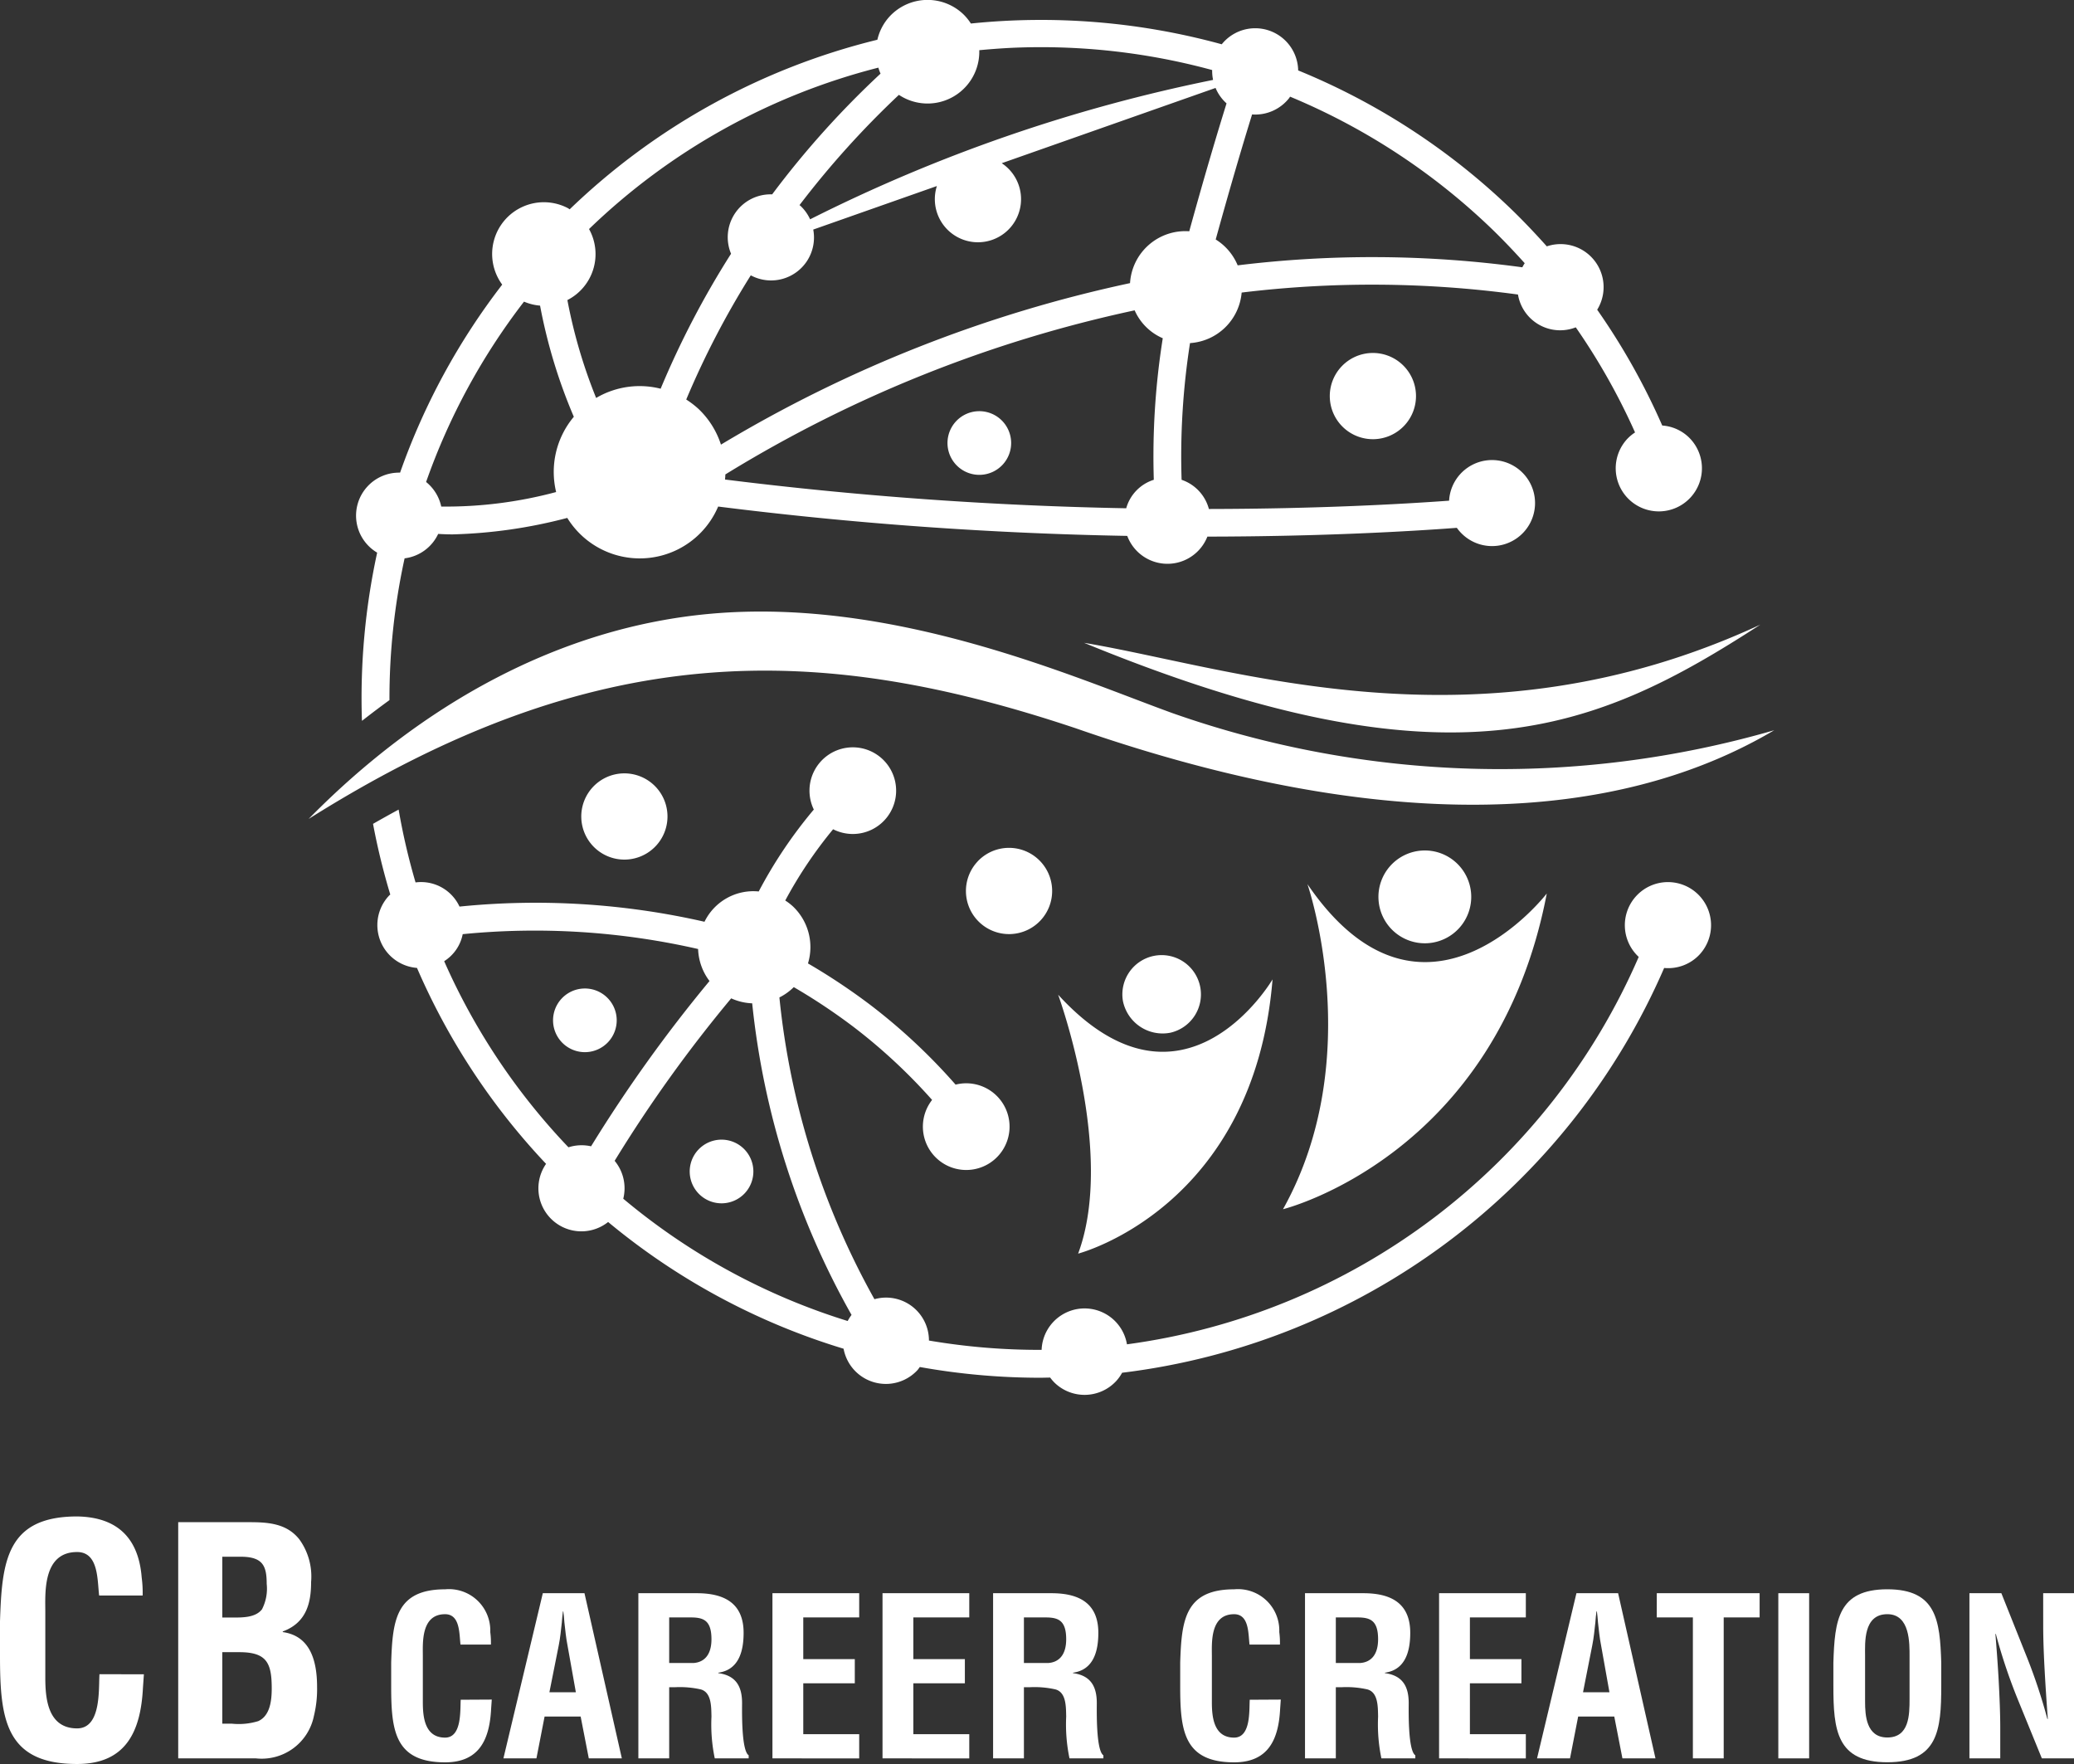 <svg xmlns="http://www.w3.org/2000/svg" width="144.333" height="122.744" viewBox="0 0 144.333 122.744"><rect x="0" y="0" width="144.333" height="122.744" fill="#333333" stroke="none"/><g transform="translate(0 0)"><path d="M10.014,237.954c-.022.307-.044.636-.066.942-.153,3-1.162,5.3-4.58,5.3C.329,244.2,0,241,0,236.617v-2.345c.132-4.185.46-7.3,5.369-7.3,2.739.044,4.273,1.446,4.492,4.251a7.925,7.925,0,0,1,.066,1.249H6.9c-.132-1.052-.022-3.024-1.534-3.024-2.41,0-2.213,2.871-2.213,4.141v4.558c0,1.359.109,3.572,2.213,3.572,1.688,0,1.49-2.717,1.556-3.769Z" transform="translate(0 -121.456)" fill="#fff"/><path d="M26.676,244.259V227.825h4.953c1.314,0,2.608.088,3.484,1.205a4.41,4.41,0,0,1,.811,2.958c0,1.425-.307,2.827-1.972,3.44v.044c1.731.241,2.388,1.688,2.388,3.813a7.794,7.794,0,0,1-.219,2.016,3.709,3.709,0,0,1-4.032,2.959Zm3.638-9.8c.745,0,1.709.044,2.191-.57a3.135,3.135,0,0,0,.329-1.775c0-1.227-.263-1.84-1.666-1.884H29.744v4.229Zm.087,7.385a4.628,4.628,0,0,0,1.841-.175c.833-.373.942-1.446.942-2.279,0-1.775-.351-2.52-2.257-2.52H29.744v4.974Z" transform="translate(-14.274 -121.91)" fill="#fff"/><path d="M65.553,245.54c-.015.214-.031.444-.046.659-.107,2.1-.812,3.708-3.2,3.708-3.524,0-3.754-2.238-3.754-5.3v-1.639c.093-2.927.322-5.1,3.754-5.1a2.876,2.876,0,0,1,3.141,2.973,5.61,5.61,0,0,1,.046.873H63.377c-.092-.735-.015-2.114-1.073-2.114-1.686,0-1.548,2.007-1.548,2.9v3.187c0,.95.077,2.5,1.548,2.5,1.18,0,1.042-1.9,1.088-2.635Z" transform="translate(-31.33 -127.282)" fill="#fff"/><path d="M75.359,249.949,78.1,238.457H81l2.6,11.492H81.3l-.567-2.911H78.224l-.567,2.911Zm3.2-4.6H80.4l-.582-3.264c-.107-.536-.153-1.057-.215-1.593-.015-.261-.046-.521-.076-.766H79.5c-.03.245-.061.505-.076.766-.061.536-.107,1.057-.215,1.593Z" transform="translate(-40.325 -127.6)" fill="#fff"/><path d="M97.705,245v4.949H95.56V238.457h4.06c1.854,0,3.264.643,3.264,2.757,0,1.257-.322,2.574-1.762,2.774v.031c1.271.168,1.655.98,1.655,2.084,0,.475-.061,3.294.459,3.632v.214h-2.359a11.547,11.547,0,0,1-.23-2.911c-.015-.705,0-1.67-.735-1.885A6.586,6.586,0,0,0,98.088,245Zm0-1.686h1.686c.7-.046,1.256-.506,1.256-1.655,0-1.287-.536-1.5-1.348-1.516H97.705Z" transform="translate(-51.135 -127.6)" fill="#fff"/><path d="M115.63,249.948V238.456h6.037v1.685h-3.892v2.9h3.586v1.685h-3.586v3.54h3.892v1.685Z" transform="translate(-61.874 -127.599)" fill="#fff"/><path d="M132.107,249.948V238.456h6.037v1.685h-3.892v2.9h3.586v1.685h-3.586v3.54h3.892v1.685Z" transform="translate(-70.691 -127.599)" fill="#fff"/><path d="M150.8,245v4.949h-2.145V238.457h4.06c1.854,0,3.264.643,3.264,2.757,0,1.257-.322,2.574-1.762,2.774v.031c1.272.168,1.655.98,1.655,2.084,0,.475-.061,3.294.459,3.632v.214h-2.359a11.547,11.547,0,0,1-.23-2.911c-.015-.705,0-1.67-.735-1.885a6.586,6.586,0,0,0-1.823-.153Zm0-1.686h1.686c.7-.046,1.256-.506,1.256-1.655,0-1.287-.536-1.5-1.348-1.516H150.8Z" transform="translate(-79.544 -127.6)" fill="#fff"/><path d="M183.665,245.54c-.015.214-.031.444-.046.659-.107,2.1-.812,3.708-3.2,3.708-3.524,0-3.754-2.238-3.754-5.3v-1.639c.092-2.927.322-5.1,3.754-5.1a2.876,2.876,0,0,1,3.141,2.973,5.553,5.553,0,0,1,.046.873H181.49c-.092-.735-.015-2.114-1.073-2.114-1.686,0-1.548,2.007-1.548,2.9v3.187c0,.95.077,2.5,1.548,2.5,1.179,0,1.042-1.9,1.088-2.635Z" transform="translate(-94.533 -127.282)" fill="#fff"/><path d="M197.494,245v4.949h-2.145V238.457h4.06c1.854,0,3.264.643,3.264,2.757,0,1.257-.322,2.574-1.762,2.774v.031c1.272.168,1.655.98,1.655,2.084,0,.475-.061,3.294.46,3.632v.214h-2.36a11.569,11.569,0,0,1-.23-2.911c-.015-.705,0-1.67-.735-1.885a6.585,6.585,0,0,0-1.823-.153Zm0-1.686h1.686c.7-.046,1.256-.506,1.256-1.655,0-1.287-.536-1.5-1.348-1.516h-1.594Z" transform="translate(-104.532 -127.6)" fill="#fff"/><path d="M215.419,249.948V238.456h6.037v1.685h-3.892v2.9h3.586v1.685h-3.586v3.54h3.892v1.685Z" transform="translate(-115.271 -127.599)" fill="#fff"/><path d="M230.084,249.949l2.742-11.492h2.9l2.6,11.492h-2.3l-.567-2.911h-2.513l-.567,2.911Zm3.2-4.6h1.839l-.582-3.264c-.107-.536-.153-1.057-.215-1.593-.015-.261-.046-.521-.076-.766h-.031c-.03.245-.061.505-.076.766-.061.536-.107,1.057-.215,1.593Z" transform="translate(-123.119 -127.6)" fill="#fff"/><path d="M248.012,238.457h7.156v1.685h-2.5v9.806h-2.145v-9.806h-2.513Z" transform="translate(-132.713 -127.6)" fill="#fff"/><rect width="2.145" height="11.492" transform="translate(123.756 110.857)" fill="#fff"/><path d="M274.443,242.965c.091-2.927.321-5.1,3.753-5.1s3.663,2.176,3.754,5.1V244.6c0,3.065-.229,5.3-3.754,5.3s-3.753-2.238-3.753-5.3Zm2.206,2.712c0,.95.076,2.5,1.547,2.5,1.533,0,1.548-1.578,1.548-2.681v-2.942c0-.92.046-2.957-1.548-2.957-1.685,0-1.547,2.007-1.547,2.9Z" transform="translate(-146.855 -127.281)" fill="#fff"/><path d="M299.942,238.457h2.145v11.492H299.85l-1.67-4.091a38.661,38.661,0,0,1-1.532-4.566h-.03c.076.95.168,2.114.23,3.279.061,1.149.107,2.3.107,3.217v2.161h-2.145V238.457h2.222l1.67,4.183a38.559,38.559,0,0,1,1.532,4.566h.031c-.077-1.042-.153-2.16-.214-3.264s-.107-2.206-.107-3.233Z" transform="translate(-157.754 -127.6)" fill="#fff"/><path d="M122.322,25.377a3,3,0,1,1-4.247.131,3,3,0,0,1,4.247-.131M92.756,59.942A3,3,0,1,0,97,59.812a3,3,0,0,0-4.247.13M65.985,54.76a3,3,0,1,0,4.247-.131,3,3,0,0,0-4.247.131M94.39,29.21a2.215,2.215,0,1,0,.1,3.131,2.215,2.215,0,0,0-.1-3.131m-27.349,43.3a2.215,2.215,0,1,0-3.132.1,2.215,2.215,0,0,0,3.132-.1m9.51,10.518a2.215,2.215,0,1,0-3.132.1,2.215,2.215,0,0,0,3.132-.1M142.986,66.43a2.987,2.987,0,0,1-2.453.922,47.347,47.347,0,0,1-37.722,28.165,2.969,2.969,0,0,1-.423.591,3,3,0,0,1-4.247.131,2.96,2.96,0,0,1-.335-.385c-.237,0-.474.011-.709.011a47.547,47.547,0,0,1-8.363-.747c-.059.076-.107.156-.174.227a2.994,2.994,0,0,1-5.132-1.5,46.9,46.9,0,0,1-16.385-8.817,2.991,2.991,0,0,1-4.319-4.046,46.959,46.959,0,0,1-8.983-13.633,2.989,2.989,0,0,1-1.936-5.039c.024-.025.053-.043.077-.067a47.113,47.113,0,0,1-1.2-4.919q.9-.515,1.781-.992A45.321,45.321,0,0,0,53.641,61.4,2.951,2.951,0,0,1,56.7,63.081a52.84,52.84,0,0,1,17.049,1.056,3.785,3.785,0,0,1,3.774-2.108,31.934,31.934,0,0,1,3.834-5.7A3.015,3.015,0,1,1,82.7,57.7a30.092,30.092,0,0,0-3.331,4.958,3.863,3.863,0,0,1,.528.405,3.9,3.9,0,0,1,1.053,3.973,43.554,43.554,0,0,1,4.356,2.9,40.91,40.91,0,0,1,5.917,5.533,3.016,3.016,0,1,1-1.635,1.065,38.829,38.829,0,0,0-5.437-5.058,41.434,41.434,0,0,0-4.189-2.791,3.893,3.893,0,0,1-1,.718A54.08,54.08,0,0,0,85.576,90.4a2.984,2.984,0,0,1,3.793,2.876,45.717,45.717,0,0,0,7.841.649,2.991,2.991,0,0,1,5.939-.386,45.41,45.41,0,0,0,35.615-26.96c-.008-.007-.017-.012-.025-.019a3,3,0,1,1,4.247-.131M68.095,83.407a45.021,45.021,0,0,0,15.619,8.51,2.93,2.93,0,0,1,.268-.424,55.724,55.724,0,0,1-6.914-21.681,3.887,3.887,0,0,1-1.461-.346,95.62,95.62,0,0,0-8.111,11.305,2.986,2.986,0,0,1,.6,2.635M56.922,65a2.873,2.873,0,0,1-1.289,1.88,45.056,45.056,0,0,0,8.649,12.95,3,3,0,0,1,1.574-.069,100.409,100.409,0,0,1,8.242-11.5,3.9,3.9,0,0,1-.794-2.228A51.045,51.045,0,0,0,56.922,65m56.358,3.148s-6.209,10.586-14.92,1.065c0,0,4.015,10.966,1.391,18.015,0,0,12.23-3.15,13.529-19.08m-7.108,3.709a2.734,2.734,0,1,0-3.306-2.218,2.818,2.818,0,0,0,3.306,2.218m26.187-9.679s-8.588,11.151-16.651-.66c0,0,4.18,12.09-1.7,22.621,0,0,14.855-3.67,18.355-21.961m-5.261.038a3.229,3.229,0,1,0-3.033,3.413,3.229,3.229,0,0,0,3.033-3.413m-75.279-13.5q-.963.7-1.91,1.442c0-.032,0-.064-.006-.1a47.582,47.582,0,0,1,1.062-11.605,2.992,2.992,0,0,1,1.595-5.566,46.893,46.893,0,0,1,7.107-13.083,3.6,3.6,0,0,1,4.57-5.322c.045.024.081.057.125.083a46.934,46.934,0,0,1,21.414-11.8,3.573,3.573,0,0,1,.865-1.634,3.605,3.605,0,0,1,5.1-.156,3.555,3.555,0,0,1,.542.662,47.533,47.533,0,0,1,17.458,1.444A2.99,2.99,0,0,1,115.064,4.9a46.987,46.987,0,0,1,14.441,9.286c1.007.946,1.952,1.939,2.862,2.956a2.994,2.994,0,0,1,3.506,4.409,46.774,46.774,0,0,1,4.527,8.057,2.973,2.973,0,0,1,1.821.793,3,3,0,1,1-4.247.13,2.972,2.972,0,0,1,.534-.441,44.925,44.925,0,0,0-4.125-7.314,2.975,2.975,0,0,1-4.022-2.282,75.273,75.273,0,0,0-19.23-.137,3.856,3.856,0,0,1-3.594,3.516,51.037,51.037,0,0,0-.586,9.512,2.942,2.942,0,0,1,1.9,2.031c7.608-.012,13.459-.341,16.716-.578a2.993,2.993,0,1,1,.929,2.338,3.056,3.056,0,0,1-.391-.449c-3.22.243-9.326.6-17.359.611a2.987,2.987,0,0,1-5.577-.05A266.214,266.214,0,0,1,74.7,35.246a5.927,5.927,0,0,1-10.5.791,34.693,34.693,0,0,1-7.975,1.146c-.343,0-.678-.013-1.009-.033a2.989,2.989,0,0,1-2.337,1.7,45.621,45.621,0,0,0-1.054,9.863m11.6-14.473A5.969,5.969,0,0,1,64.655,29a37.088,37.088,0,0,1-2.349-7.734,3.584,3.584,0,0,1-1.117-.278,44.932,44.932,0,0,0-6.814,12.549,3,3,0,0,1,1.054,1.71,29.573,29.573,0,0,0,7.989-1.009M85.852,4.706A44.937,44.937,0,0,0,65.714,15.937a3.59,3.59,0,0,1-1.506,4.942,35.828,35.828,0,0,0,2,6.811,5.966,5.966,0,0,1,4.489-.643,61.97,61.97,0,0,1,4.9-9.391,2.984,2.984,0,0,1,2.861-4.132A63.07,63.07,0,0,1,86,5.124a3.49,3.49,0,0,1-.152-.418m4.069,8.24-8.6,3.027a2.986,2.986,0,0,1-4.347,3.185A59.906,59.906,0,0,0,72.478,27.8a6,6,0,0,1,.863.662,5.926,5.926,0,0,1,1.553,2.475A93.073,93.073,0,0,1,103.363,19.7a3.855,3.855,0,0,1,4.121-3.607c1.059-3.847,1.953-6.84,2.595-8.9a2.974,2.974,0,0,1-.764-1.074l-14.88,5.237a3,3,0,1,1-4.514,1.589M75.179,33.366a264.381,264.381,0,0,0,27.918,2,2.9,2.9,0,0,1,1.92-1.982,52.368,52.368,0,0,1,.624-9.849,3.771,3.771,0,0,1-1.957-1.941A90.517,90.517,0,0,0,75.2,33.012c0,.119-.013.237-.023.355m53.007-17.777A45.3,45.3,0,0,0,114.5,6.726c-.021.029-.034.06-.056.089a3,3,0,0,1-2.587,1.148c-.634,2.039-1.5,4.961-2.532,8.7a3.853,3.853,0,0,1,1.529,1.8,77.166,77.166,0,0,1,19.809.136,2.929,2.929,0,0,1,.166-.285c-.842-.934-1.714-1.848-2.641-2.72M92.871,3.492A3.6,3.6,0,0,1,87.278,6.6a62.867,62.867,0,0,0-6.917,7.673c.022.02.048.033.07.053a2.993,2.993,0,0,1,.668.934,111.45,111.45,0,0,1,28.043-9.7,3.03,3.03,0,0,1-.063-.686A45.369,45.369,0,0,0,97.17,3.282q-.713,0-1.428.022c-.964.029-1.92.1-2.871.188m6.668,47.166c26.4,9.2,41.069,4.641,48.653.153a68.653,68.653,0,0,1-41.852-1.182c-6.7-2.423-19.257-8.052-32.089-6.93-10.575.924-20.244,6.339-28.052,14.285,19.944-12.558,35.331-12.341,53.34-6.325m47.687-7.195c-19.7,9.134-36.648,3-47.06,1.265,25.494,10.468,35.6,6.161,47.06-1.265" transform="translate(-24.722)" fill="#fff"/></g></svg>